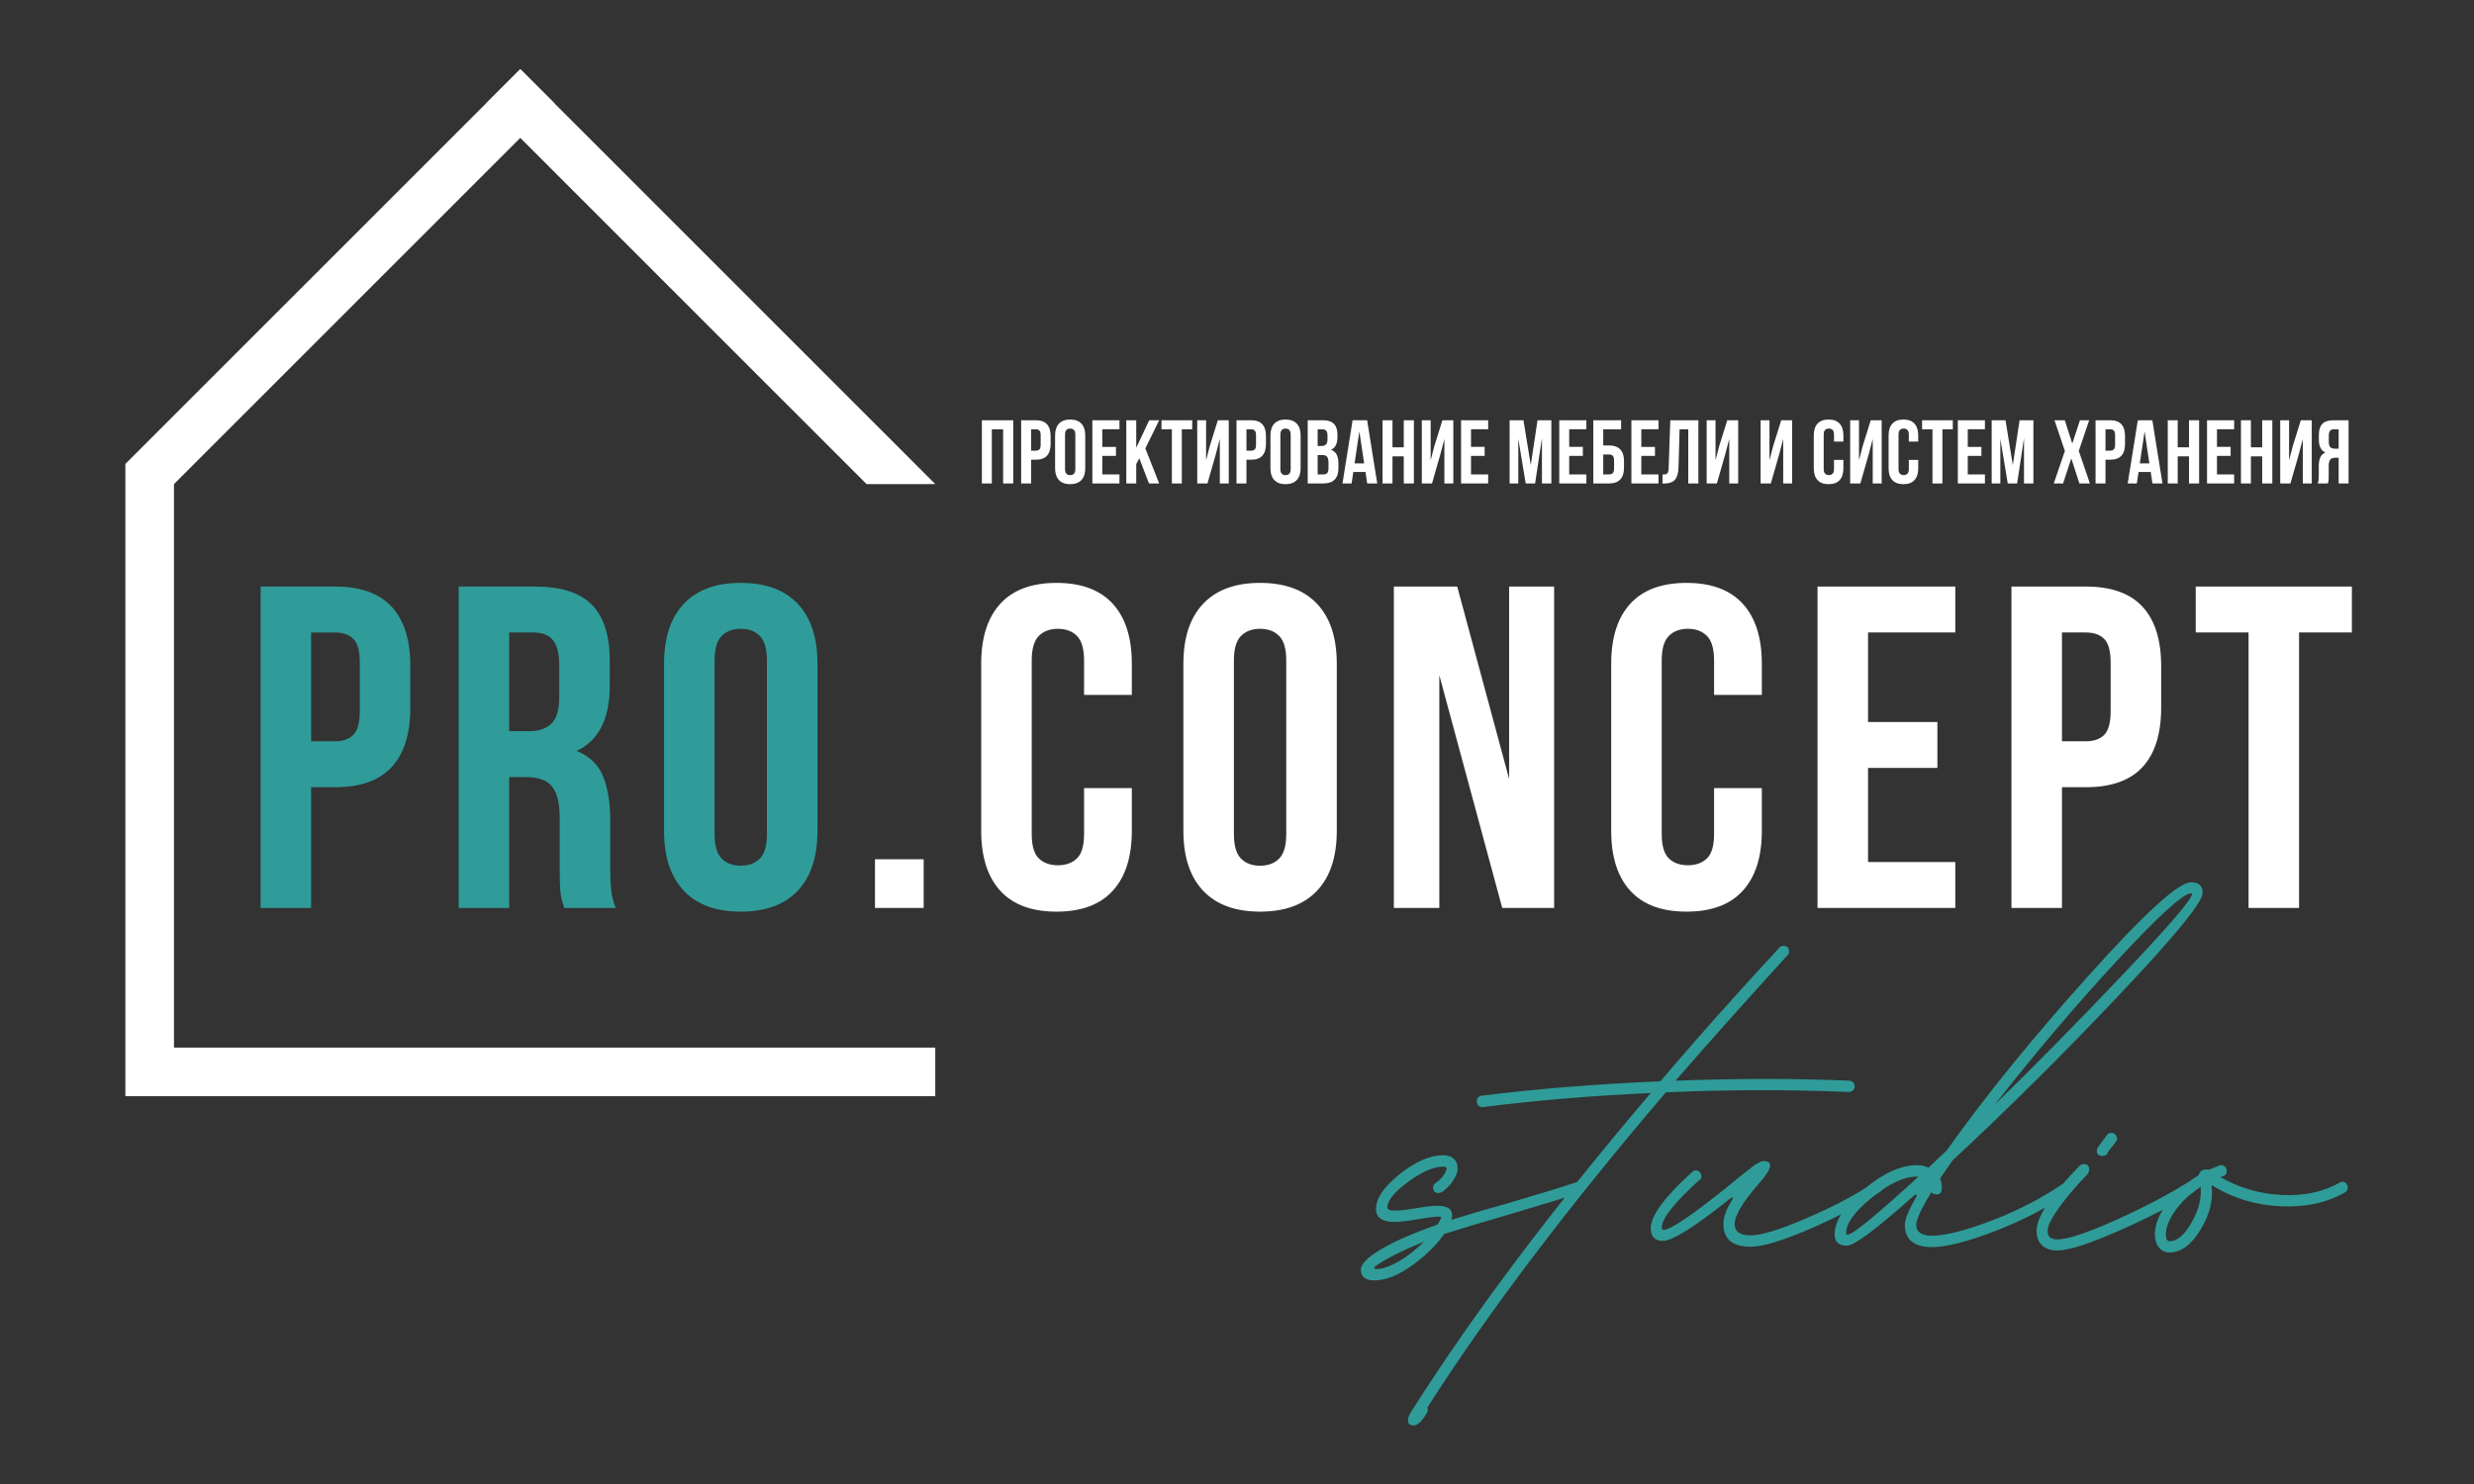 <?xml version="1.0" encoding="UTF-8"?> <svg xmlns="http://www.w3.org/2000/svg" xmlns:xlink="http://www.w3.org/1999/xlink" xmlns:xodm="http://www.corel.com/coreldraw/odm/2003" xml:space="preserve" width="100mm" height="60mm" version="1.1" style="shape-rendering:geometricPrecision; text-rendering:geometricPrecision; image-rendering:optimizeQuality; fill-rule:evenodd; clip-rule:evenodd" viewBox="0 0 9992.41 5995.44"><rect x="0" y="0" width="9992.41" height="5995.44" fill="#333333" stroke="none"/> <defs> <style type="text/css"> .fil0 {fill:none} .fil4 {fill:white} .fil1 {fill:#2F9C99;fill-rule:nonzero} .fil3 {fill:#2F9C99;fill-rule:nonzero} .fil2 {fill:white;fill-rule:nonzero} </style> </defs> <g id="Слой_x0020_1">  <polygon id="Прямоугольник_x0020_без_x0020_линий" class="fil0" points="9992.41,5995.44 -0,5995.44 -0,0 9992.41,0 "></polygon> <g id="_2852529869424"> <g> <path class="fil1" d="M1353.05 2369.75c102.64,0 179,27.21 229.09,81.62 50.08,54.42 75.13,134.18 75.13,239.3l0 168.8c0,105.11 -25.05,184.88 -75.13,239.29 -50.08,54.42 -126.44,81.62 -229.09,81.62l-96.46 0 0 487.86 -204.04 0 0 -1298.48 300.5 0zm-96.46 185.5l0 439.63 96.46 0c32.16,0 56.89,-8.65 74.19,-25.97 17.32,-17.31 25.97,-49.46 25.97,-96.46l0 -194.77c0,-46.99 -8.65,-79.14 -25.97,-96.46 -17.31,-17.31 -42.04,-25.97 -74.19,-25.97l-96.46 0zm1022.55 1112.98c-2.47,-8.65 -4.95,-16.7 -7.41,-24.11 -2.48,-7.42 -4.64,-16.7 -6.5,-27.83 -1.86,-11.13 -3.09,-25.35 -3.71,-42.67 -0.62,-17.31 -0.93,-38.95 -0.93,-64.92l0 -204.04c0,-60.59 -10.51,-103.26 -31.54,-127.99 -21.02,-24.73 -55.03,-37.1 -102.02,-37.1l-70.49 0 0 528.67 -204.04 0 0 -1298.48 307.92 0c106.36,0 183.34,24.74 230.94,74.2 47.61,49.46 71.42,124.29 71.42,224.45l0 102.02c0,133.56 -44.52,221.36 -133.56,263.41 51.94,21.02 87.49,55.34 106.67,102.95 19.17,47.6 28.75,105.42 28.75,173.44l0 200.34c0,32.15 1.24,60.28 3.71,84.4 2.48,24.12 8.66,48.54 18.56,73.27l-207.76 0zm-222.59 -1112.98l0 398.82 79.76 0c38.34,0 68.33,-9.89 89.97,-29.68 21.63,-19.78 32.46,-55.65 32.46,-107.59l0 -127.99c0,-46.99 -8.34,-81 -25.04,-102.02 -16.7,-21.02 -42.97,-31.54 -78.83,-31.54l-98.32 0zm829.63 814.33c0,46.99 9.58,80.08 28.75,99.24 19.18,19.17 44.84,28.75 76.98,28.75 32.16,0 57.82,-9.58 76.98,-28.75 19.18,-19.17 28.76,-52.25 28.76,-99.24l0 -701.18c0,-46.99 -9.58,-80.07 -28.76,-99.24 -19.17,-19.17 -44.83,-28.75 -76.98,-28.75 -32.15,0 -57.81,9.58 -76.98,28.75 -19.17,19.18 -28.75,52.25 -28.75,99.24l0 701.18zm-204.04 -688.19c0,-105.12 26.59,-185.81 79.76,-242.08 53.18,-56.27 129.85,-84.41 230.02,-84.41 100.17,0 176.85,28.14 230.02,84.41 53.18,56.27 79.77,136.96 79.77,242.08l0 675.21c0,105.11 -26.59,185.81 -79.77,242.08 -53.17,56.27 -129.84,84.4 -230.02,84.4 -100.16,0 -176.84,-28.13 -230.02,-84.4 -53.17,-56.27 -79.76,-136.97 -79.76,-242.08l0 -675.21z"></path> <path class="fil2" d="M3730.66 3471.6l0 196.63 -196.62 0 0 -196.63 196.62 0zm840.77 -287.52l0 172.52c0,105.11 -25.66,185.81 -76.98,242.08 -51.32,56.27 -127.06,84.4 -227.24,84.4 -100.16,0 -175.91,-28.13 -227.23,-84.4 -51.32,-56.27 -76.98,-136.97 -76.98,-242.08l0 -675.21c0,-105.12 25.66,-185.81 76.98,-242.08 51.32,-56.27 127.06,-84.41 227.23,-84.41 100.17,0 175.92,28.14 227.24,84.41 51.32,56.27 76.98,136.96 76.98,242.08l0 126.13 -192.91 0 0 -139.12c0,-46.99 -9.58,-80.07 -28.76,-99.24 -19.17,-19.17 -44.83,-28.75 -76.98,-28.75 -32.15,0 -57.81,9.58 -76.98,28.75 -19.17,19.18 -28.75,52.25 -28.75,99.24l0 701.18c0,46.99 9.58,79.77 28.75,98.32 19.18,18.55 44.84,27.83 76.98,27.83 32.16,0 57.82,-9.28 76.98,-27.83 19.18,-18.55 28.76,-51.32 28.76,-98.32l0 -185.5 192.91 0zm412.27 185.5c0,46.99 9.58,80.08 28.75,99.24 19.18,19.17 44.84,28.75 76.98,28.75 32.16,0 57.82,-9.58 76.98,-28.75 19.18,-19.17 28.76,-52.25 28.76,-99.24l0 -701.18c0,-46.99 -9.58,-80.07 -28.76,-99.24 -19.17,-19.17 -44.83,-28.75 -76.98,-28.75 -32.15,0 -57.81,9.58 -76.98,28.75 -19.17,19.18 -28.75,52.25 -28.75,99.24l0 701.18zm-204.04 -688.19c0,-105.12 26.59,-185.81 79.76,-242.08 53.18,-56.27 129.85,-84.41 230.02,-84.41 100.17,0 176.85,28.14 230.02,84.41 53.18,56.27 79.77,136.96 79.77,242.08l0 675.21c0,105.11 -26.59,185.81 -79.77,242.08 -53.17,56.27 -129.84,84.4 -230.02,84.4 -100.16,0 -176.84,-28.13 -230.02,-84.4 -53.17,-56.27 -79.76,-136.97 -79.76,-242.08l0 -675.21zm1033.68 46.37l0 940.47 -183.64 0 0 -1298.48 255.99 0 209.61 777.24 0 -777.24 181.79 0 0 1298.48 -209.62 0 -254.13 -940.47zm1302.65 456.31l0 172.52c0,105.11 -25.66,185.81 -76.98,242.08 -51.32,56.27 -127.06,84.4 -227.24,84.4 -100.16,0 -175.91,-28.13 -227.23,-84.4 -51.32,-56.27 -76.98,-136.97 -76.98,-242.08l0 -675.21c0,-105.12 25.66,-185.81 76.98,-242.08 51.32,-56.27 127.06,-84.41 227.23,-84.41 100.17,0 175.92,28.14 227.24,84.41 51.32,56.27 76.98,136.96 76.98,242.08l0 126.13 -192.91 0 0 -139.12c0,-46.99 -9.58,-80.07 -28.76,-99.24 -19.17,-19.17 -44.83,-28.75 -76.98,-28.75 -32.15,0 -57.81,9.58 -76.98,28.75 -19.17,19.18 -28.75,52.25 -28.75,99.24l0 701.18c0,46.99 9.58,79.77 28.75,98.32 19.18,18.55 44.84,27.83 76.98,27.83 32.16,0 57.82,-9.28 76.98,-27.83 19.18,-18.55 28.76,-51.32 28.76,-98.32l0 -185.5 192.91 0zm428.96 -267.11l280.1 0 0 185.49 -280.1 0 0 380.27 352.44 0 0 185.5 -556.49 0 0 -1298.48 556.49 0 0 185.5 -352.44 0 0 361.73zm879.72 -547.22c102.64,0 179,27.21 229.09,81.62 50.08,54.42 75.13,134.18 75.13,239.3l0 168.8c0,105.11 -25.05,184.88 -75.13,239.29 -50.08,54.42 -126.44,81.62 -229.09,81.62l-96.46 0 0 487.86 -204.04 0 0 -1298.48 300.5 0zm-96.46 185.5l0 439.63 96.46 0c32.16,0 56.89,-8.65 74.19,-25.97 17.32,-17.31 25.97,-49.46 25.97,-96.46l0 -194.77c0,-46.99 -8.65,-79.14 -25.97,-96.46 -17.31,-17.31 -42.04,-25.97 -74.19,-25.97l-96.46 0zm540.26 -185.5l630.69 0 0 185.5 -213.32 0 0 1112.98 -204.04 0 0 -1112.98 -213.33 0 0 -185.5z"></path> </g> <path class="fil2" d="M4005.95 1953.18l-40.13 0 0 -255.35 126.58 0 0 255.35 -40.86 0 0 -218.87 -45.6 0 0 218.87zm177.56 -255.35c20.18,0 35.2,5.35 45.06,16.05 9.84,10.7 14.77,26.39 14.77,47.05l0 33.19c0,20.67 -4.93,36.36 -14.77,47.06 -9.85,10.7 -24.87,16.05 -45.06,16.05l-18.97 0 0 95.94 -40.13 0 0 -255.35 59.1 0zm-18.97 36.47l0 86.45 18.97 0c6.33,0 11.19,-1.7 14.59,-5.11 3.41,-3.4 5.12,-9.72 5.12,-18.97l0 -38.3c0,-9.24 -1.71,-15.57 -5.12,-18.98 -3.4,-3.4 -8.26,-5.11 -14.59,-5.11l-18.97 0zm137.07 160.15c0,9.23 1.89,15.74 5.66,19.52 3.77,3.77 8.81,5.65 15.14,5.65 6.33,0 11.37,-1.88 15.14,-5.65 3.77,-3.78 5.66,-10.28 5.66,-19.52l0 -137.9c0,-9.24 -1.89,-15.75 -5.66,-19.52 -3.77,-3.77 -8.81,-5.66 -15.14,-5.66 -6.33,0 -11.37,1.89 -15.14,5.66 -3.77,3.77 -5.66,10.27 -5.66,19.52l0 137.9zm-40.12 -135.34c0,-20.67 5.23,-36.54 15.68,-47.6 10.46,-11.07 25.54,-16.6 45.24,-16.6 19.71,0 34.77,5.53 45.24,16.6 10.45,11.06 15.69,26.93 15.69,47.6l0 132.78c0,20.67 -5.24,36.54 -15.69,47.6 -10.46,11.06 -25.53,16.6 -45.24,16.6 -19.7,0 -34.77,-5.54 -45.24,-16.6 -10.45,-11.06 -15.68,-26.93 -15.68,-47.6l0 -132.78zm190.69 46.32l55.08 0 0 36.48 -55.08 0 0 74.77 69.31 0 0 36.48 -109.44 0 0 -255.35 109.44 0 0 36.47 -69.31 0 0 71.14zm149.47 45.97l-12.4 23.34 0 78.43 -40.13 0 0 -255.35 40.13 0 0 111.26 52.53 -111.26 40.12 0 -55.81 113.81 55.81 141.53 -41.22 0 -39.03 -101.77zm89.64 -153.57l124.03 0 0 36.47 -41.95 0 0 218.87 -40.13 0 0 -218.87 -41.95 0 0 -36.47zm185.58 255.35l-41.22 0 0 -255.35 35.75 0 0 161.6 14.59 -56.18 32.84 -105.42 44.14 0 0 255.35 -36.11 0 0 -179.83 -16.42 62.74 -33.56 117.09zm176.47 -255.35c20.18,0 35.2,5.35 45.06,16.05 9.84,10.7 14.77,26.39 14.77,47.05l0 33.19c0,20.67 -4.93,36.36 -14.77,47.06 -9.85,10.7 -24.87,16.05 -45.06,16.05l-18.97 0 0 95.94 -40.13 0 0 -255.35 59.1 0zm-18.97 36.47l0 86.45 18.97 0c6.33,0 11.19,-1.7 14.59,-5.11 3.41,-3.4 5.12,-9.72 5.12,-18.97l0 -38.3c0,-9.24 -1.71,-15.57 -5.12,-18.98 -3.4,-3.4 -8.26,-5.11 -14.59,-5.11l-18.97 0zm137.07 160.15c0,9.23 1.89,15.74 5.66,19.52 3.77,3.77 8.81,5.65 15.14,5.65 6.33,0 11.37,-1.88 15.14,-5.65 3.77,-3.78 5.66,-10.28 5.66,-19.52l0 -137.9c0,-9.24 -1.89,-15.75 -5.66,-19.52 -3.77,-3.77 -8.81,-5.66 -15.14,-5.66 -6.33,0 -11.37,1.89 -15.14,5.66 -3.77,3.77 -5.66,10.27 -5.66,19.52l0 137.9zm-40.12 -135.34c0,-20.67 5.23,-36.54 15.68,-47.6 10.46,-11.07 25.54,-16.6 45.24,-16.6 19.71,0 34.77,5.53 45.24,16.6 10.45,11.06 15.69,26.93 15.69,47.6l0 132.78c0,20.67 -5.24,36.54 -15.69,47.6 -10.46,11.06 -25.53,16.6 -45.24,16.6 -19.7,0 -34.77,-5.54 -45.24,-16.6 -10.45,-11.06 -15.68,-26.93 -15.68,-47.6l0 -132.78zm211.11 -61.28c20.91,0 36.05,4.87 45.42,14.59 9.36,9.73 14.05,24.44 14.05,44.14l0 9.12c0,13.13 -2.07,23.95 -6.21,32.47 -4.14,8.51 -10.7,14.84 -19.7,18.97 10.94,4.14 18.67,10.88 23.16,20.24 4.5,9.36 6.74,20.85 6.74,34.47l0 20.79c0,19.7 -5.11,34.71 -15.32,45.05 -10.21,10.34 -25.41,15.51 -45.6,15.51l-63.11 0 0 -255.35 60.55 0zm-20.42 140.44l0 78.42 22.98 0c6.8,0 11.97,-1.82 15.5,-5.47 3.53,-3.65 5.3,-10.21 5.3,-19.71l0 -22.24c0,-11.92 -2.01,-20.06 -6.03,-24.44 -4.01,-4.38 -10.63,-6.57 -19.87,-6.57l-17.88 0zm0 -103.97l0 67.49 15.69 0c7.53,0 13.43,-1.95 17.69,-5.84 4.26,-3.89 6.39,-10.94 6.39,-21.15l0 -14.23c0,-9.24 -1.64,-15.93 -4.93,-20.06 -3.28,-4.14 -8.44,-6.21 -15.5,-6.21l-19.34 0zm240.66 218.87l-40.49 0 -6.92 -46.32 -49.25 0 -6.92 46.32 -36.84 0 40.85 -255.35 58.74 0 40.85 255.35zm-91.56 -80.98l38.67 0 -19.34 -129.13 -19.34 129.13zm153.12 80.98l-40.13 0 0 -255.35 40.13 0 0 109.44 45.6 0 0 -109.44 40.86 0 0 255.35 -40.86 0 0 -109.44 -45.6 0 0 109.44zm159.68 0l-41.22 0 0 -255.35 35.75 0 0 161.6 14.59 -56.18 32.84 -105.42 44.14 0 0 255.35 -36.11 0 0 -179.83 -16.42 62.74 -33.56 117.09zm157.5 -147.74l55.08 0 0 36.48 -55.08 0 0 74.77 69.31 0 0 36.48 -109.44 0 0 -255.35 109.44 0 0 36.47 -69.31 0 0 71.14zm241.3 73.68l27.36 -181.29 55.82 0 0 255.35 -37.94 0 0 -183.12 -27.73 183.12 -37.93 0 -29.92 -180.56 0 180.56 -35.01 0 0 -255.35 55.81 0 29.55 181.29zm155.31 -73.68l55.08 0 0 36.48 -55.08 0 0 74.77 69.31 0 0 36.48 -109.44 0 0 -255.35 109.44 0 0 36.47 -69.31 0 0 71.14zm97.31 147.74l0 -255.35 112.35 0 0 36.47 -72.24 0 0 65.3 23.35 0c20.18,0 35.32,5.35 45.42,16.05 10.09,10.7 15.14,26.39 15.14,47.06l0 27.35c0,20.67 -5.05,36.36 -15.14,47.06 -10.09,10.7 -25.23,16.05 -45.42,16.05l-63.47 0zm63.47 -36.48c6.33,0 11.3,-1.7 14.96,-5.11 3.65,-3.4 5.47,-9.72 5.47,-18.97l0 -32.47c0,-9.24 -1.82,-15.57 -5.47,-18.97 -3.66,-3.41 -8.63,-5.11 -14.96,-5.11l-23.35 0 0 80.61 23.35 0zm130.5 -111.26l55.08 0 0 36.48 -55.08 0 0 74.77 69.31 0 0 36.48 -109.44 0 0 -255.35 109.44 0 0 36.47 -69.31 0 0 71.14zm85.63 111.63c4.62,0 8.44,-0.24 11.48,-0.73 3.05,-0.49 5.54,-1.64 7.48,-3.47 1.95,-1.82 3.35,-4.5 4.2,-8.02 0.85,-3.53 1.4,-8.2 1.64,-14.05l6.57 -192.96 113.44 0 0 255.35 -40.85 0 0 -218.87 -35.02 0 -4.38 154.3c-0.73,23.35 -5.66,40.01 -14.77,49.98 -9.12,9.97 -23.65,14.96 -43.6,14.96l-6.2 0 0 -36.48zm219.5 36.11l-41.22 0 0 -255.35 35.75 0 0 161.6 14.59 -56.18 32.84 -105.42 44.14 0 0 255.35 -36.11 0 0 -179.83 -16.42 62.74 -33.56 117.09zm217.95 0l-41.22 0 0 -255.35 35.75 0 0 161.6 14.59 -56.18 32.84 -105.42 44.14 0 0 255.35 -36.11 0 0 -179.83 -16.42 62.74 -33.56 117.09zm293.11 -95.21l0 33.92c0,20.67 -5.05,36.54 -15.14,47.6 -10.09,11.06 -24.99,16.6 -44.69,16.6 -19.71,0 -34.59,-5.54 -44.69,-16.6 -10.09,-11.06 -15.14,-26.93 -15.14,-47.6l0 -132.78c0,-20.67 5.05,-36.54 15.14,-47.6 10.09,-11.07 24.98,-16.6 44.69,-16.6 19.7,0 34.59,5.53 44.69,16.6 10.09,11.06 15.14,26.93 15.14,47.6l0 24.8 -37.94 0 0 -27.36c0,-9.24 -1.89,-15.75 -5.66,-19.52 -3.77,-3.77 -8.81,-5.66 -15.14,-5.66 -6.33,0 -11.37,1.89 -15.14,5.66 -3.77,3.77 -5.66,10.27 -5.66,19.52l0 137.9c0,9.23 1.89,15.68 5.66,19.33 3.77,3.65 8.81,5.48 15.14,5.48 6.33,0 11.37,-1.83 15.14,-5.48 3.77,-3.65 5.66,-10.09 5.66,-19.33l0 -36.48 37.94 0zm68.48 95.21l-41.22 0 0 -255.35 35.75 0 0 161.6 14.59 -56.18 32.84 -105.42 44.14 0 0 255.35 -36.11 0 0 -179.83 -16.42 62.74 -33.56 117.09zm233.74 -95.21l0 33.92c0,20.67 -5.05,36.54 -15.14,47.6 -10.09,11.06 -24.99,16.6 -44.69,16.6 -19.71,0 -34.59,-5.54 -44.69,-16.6 -10.09,-11.06 -15.14,-26.93 -15.14,-47.6l0 -132.78c0,-20.67 5.05,-36.54 15.14,-47.6 10.09,-11.07 24.98,-16.6 44.69,-16.6 19.7,0 34.59,5.53 44.69,16.6 10.09,11.06 15.14,26.93 15.14,47.6l0 24.8 -37.94 0 0 -27.36c0,-9.24 -1.89,-15.75 -5.66,-19.52 -3.77,-3.77 -8.81,-5.66 -15.14,-5.66 -6.33,0 -11.37,1.89 -15.14,5.66 -3.77,3.77 -5.66,10.27 -5.66,19.52l0 137.9c0,9.23 1.89,15.68 5.66,19.33 3.77,3.65 8.81,5.48 15.14,5.48 6.33,0 11.37,-1.83 15.14,-5.48 3.77,-3.65 5.66,-10.09 5.66,-19.33l0 -36.48 37.94 0zm15.59 -160.14l124.03 0 0 36.47 -41.95 0 0 218.87 -40.13 0 0 -218.87 -41.95 0 0 -36.47zm184.49 107.61l55.08 0 0 36.48 -55.08 0 0 74.77 69.31 0 0 36.48 -109.44 0 0 -255.35 109.44 0 0 36.47 -69.31 0 0 71.14zm181.93 73.68l27.36 -181.29 55.82 0 0 255.35 -37.94 0 0 -183.12 -27.73 183.12 -37.93 0 -29.92 -180.56 0 180.56 -35.01 0 0 -255.35 55.81 0 29.55 181.29zm308.43 -181.29l-41.95 124.03 44.87 131.32 -42.32 0 -32.83 -101.04 -33.19 101.04 -37.57 0 44.87 -131.32 -41.95 -124.03 41.58 0 30.28 94.11 31.01 -94.11 37.21 0zm84.91 0c20.18,0 35.2,5.35 45.06,16.05 9.84,10.7 14.77,26.39 14.77,47.05l0 33.19c0,20.67 -4.93,36.36 -14.77,47.06 -9.85,10.7 -24.87,16.05 -45.06,16.05l-18.97 0 0 95.94 -40.13 0 0 -255.35 59.1 0zm-18.97 36.47l0 86.45 18.97 0c6.33,0 11.19,-1.7 14.59,-5.11 3.41,-3.4 5.12,-9.72 5.12,-18.97l0 -38.3c0,-9.24 -1.71,-15.57 -5.12,-18.98 -3.4,-3.4 -8.26,-5.11 -14.59,-5.11l-18.97 0zm230.09 218.87l-40.49 0 -6.92 -46.32 -49.25 0 -6.92 46.32 -36.84 0 40.85 -255.35 58.74 0 40.85 255.35zm-91.56 -80.98l38.67 0 -19.34 -129.13 -19.34 129.13zm153.12 80.98l-40.13 0 0 -255.35 40.13 0 0 109.44 45.6 0 0 -109.44 40.86 0 0 255.35 -40.86 0 0 -109.44 -45.6 0 0 109.44zm158.59 -147.74l55.08 0 0 36.48 -55.08 0 0 74.77 69.31 0 0 36.48 -109.44 0 0 -255.35 109.44 0 0 36.47 -69.31 0 0 71.14zm137.07 147.74l-40.13 0 0 -255.35 40.13 0 0 109.44 45.6 0 0 -109.44 40.86 0 0 255.35 -40.86 0 0 -109.44 -45.6 0 0 109.44zm159.68 0l-41.22 0 0 -255.35 35.75 0 0 161.6 14.59 -56.18 32.84 -105.42 44.14 0 0 255.35 -36.11 0 0 -179.83 -16.42 62.74 -33.56 117.09zm110.08 0c1.95,-4.87 3.17,-9.66 3.65,-14.41 0.49,-4.75 0.73,-10.27 0.73,-16.6l0 -39.4c0,-13.37 1.89,-24.74 5.66,-34.1 3.77,-9.36 10.76,-16.11 20.97,-20.24 -17.51,-8.27 -26.26,-25.53 -26.26,-51.8l0 -20.06c0,-19.7 4.68,-34.4 14.04,-44.14 9.36,-9.72 24.5,-14.59 45.42,-14.59l60.55 0 0 255.35 -40.12 0 0 -103.96 -13.87 0c-9.24,0 -15.93,2.43 -20.06,7.29 -4.13,4.87 -6.2,13.25 -6.2,25.17l0 40.12c0,5.12 -0.06,9.36 -0.18,12.77 -0.13,3.41 -0.37,6.21 -0.73,8.39 -0.37,2.19 -0.8,4.01 -1.28,5.47 -0.49,1.46 -0.98,3.05 -1.46,4.75l-40.86 0zm65.3 -218.87c-7.05,0 -12.22,2.07 -15.51,6.21 -3.28,4.14 -4.93,10.82 -4.93,20.06l0 25.17c0,10.21 2.13,17.27 6.39,21.15 4.26,3.89 10.15,5.84 17.7,5.84l15.69 0 0 -78.43 -19.34 0z"></path> <path class="fil3" d="M6375.81 4774.22c6.63,0 11.85,2.37 16.12,7.11 3.8,4.27 6.17,9.95 6.17,16.59 0,10.9 -5.22,18.02 -15.17,20.85 -44.57,14.7 -139.85,43.62 -286.33,87.23 -133.21,38.87 -220.91,65.42 -262.63,79.16l-2.84 2.85c-32.24,45.52 -75.85,87.7 -130.84,126.57 -55.47,38.87 -105.24,58.31 -149.33,58.31 -36.5,0 -54.52,-14.69 -54.52,-43.14 0,-23.22 27.49,-50.72 82.96,-83.44 54.99,-32.24 129.42,-64.94 222.81,-97.18l4.27 -2.85c10.9,-16.59 15.64,-26.07 13.74,-28.92 -2.84,-4.74 -33.18,-1.89 -91.49,8.06 -44.56,7.58 -76.32,11.37 -95.76,11.37 -50.25,0 -75.37,-17.54 -75.37,-53.09 0,-42.19 32.24,-89.12 95.76,-140.32 64,-50.72 122.78,-76.32 176.83,-76.32 17.54,0 31.29,4.75 41.24,14.22 10.43,9.01 15.65,21.33 15.65,36.03l0 12.32c-3.8,16.6 -12.33,33.18 -25.13,50.25 -12.8,16.6 -26.54,28.92 -40.29,37.45 -5.7,1.9 -9.48,2.85 -10.9,2.85 -15.18,0 -22.28,-7.58 -22.28,-22.28 0,-8.53 3.32,-15.17 10.9,-19.44 10.43,-6.63 19.9,-15.65 29.39,-27.97 9.01,-11.85 13.75,-22.28 13.75,-30.34 0,-4.75 -4.27,-7.11 -12.32,-7.11 -38.88,0 -86.75,20.38 -142.69,61.62 -55.94,41.25 -83.91,75.85 -83.91,103.82 0,8.06 9.47,12.33 29.39,12.33 19.9,0 49.77,-3.32 88.65,-9.96 35.07,-6.16 63.52,-9.48 84.86,-9.48 41.71,0 61.15,14.7 58.31,44.57 0,2.85 -0.95,6.63 -2.85,12.32 61.15,-19.44 135.11,-41.24 222.33,-65.41 138.9,-40.77 233.71,-69.69 284.43,-87.23l2.85 -1.42c1.9,0 3.32,0 4.27,0zm-815.38 352.7c23.23,0 52.62,-9.96 88.17,-30.35 35.56,-20.38 70.17,-47.4 103.35,-80.59 -89.6,36.98 -154.07,69.22 -192.94,97.19 -5.22,2.84 -8.05,5.69 -8.05,9.48 0,2.84 3.32,4.27 9.47,4.27zm1908.08 -760.86c6.63,0 11.85,1.89 16.12,6.63 4.27,4.74 6.16,10.43 6.16,16.59 0,6.63 -2.37,11.85 -6.63,16.12 -4.74,4.27 -10.42,6.17 -16.59,6.17 -244.61,-9.95 -491.13,-9.48 -739.06,1.42 -395.36,463.16 -716.78,887.44 -963.76,1273.79 3.8,5.22 2.85,13.28 -2.84,23.7 -19.44,32.24 -36.5,48.35 -51.67,48.35 -20.86,0 -27.98,-11.37 -20.86,-34.6 4.75,-11.38 8.53,-18.49 11.38,-22.28 244.61,-386.83 566.49,-815.85 966.6,-1286.11 -241.77,10.9 -467.41,30.34 -677.89,56.89l-2.85 0c-6.17,0 -11.38,-2.37 -15.65,-6.63 -4.27,-4.75 -6.16,-10.43 -6.16,-17.07 0,-12.8 6.16,-20.38 19.44,-22.28 218.53,-27.49 458.88,-46.93 721.98,-58.31 145.54,-171.14 305.77,-351.27 480.69,-539.95 3.8,-4.75 9.01,-7.11 16.6,-7.11 14.69,0 22.28,7.58 22.28,22.28 0,6.63 -1.9,11.38 -5.7,15.17 -174.93,191.99 -325.67,360.76 -452.73,507.24 252.68,-9.48 486.39,-9.48 701.14,0zm112.82 406.74c6.63,0 12.32,1.89 16.59,6.16 4.75,4.27 7.11,9.48 7.11,16.12 0,8.06 -3.8,14.7 -10.9,19.44 -75.37,50.73 -168.76,100.5 -281.59,149.34 -112.35,48.35 -192.94,73 -242.25,73 -73,0 -109.51,-30.82 -109.51,-91.97 0,-26.55 11.37,-58.79 34.6,-95.76 3.8,-5.7 4.74,-9.01 2.85,-10.43 -1.9,-1.42 -5.22,0 -9.96,3.32 -142.69,114.25 -233.23,171.14 -272.1,171.14 -32.24,0 -48.83,-16.6 -48.83,-50.25 0,-51.67 55.95,-127.52 166.87,-227.55 4.74,-4.75 9.48,-7.11 13.75,-7.11 6.63,0 12.32,2.37 16.59,7.11 4.75,4.74 7.11,9.95 7.11,16.59 0,8.53 -2.85,13.75 -8.06,16.6l0 -1.43c-100.97,91.97 -151.69,155.49 -151.69,191.99 0,6.17 2.37,9.48 7.11,9.48 27.49,0 112.34,-56.89 254.09,-170.66 8.53,-6.63 18.02,-14.22 28.45,-23.23 10.9,-8.53 18.96,-15.64 25.12,-20.85 5.69,-4.74 12.8,-10.43 20.86,-16.6 7.58,-5.69 13.74,-10.9 18.49,-14.22 4.74,-3.79 9.95,-8.05 15.64,-11.85 5.22,-4.27 9.96,-7.58 12.8,-9 3.32,-1.9 7.11,-3.8 10.43,-5.69 3.8,-1.9 7.11,-3.33 9.95,-4.27 2.85,-0.95 5.22,-1.43 7.11,-1.43 40.29,0 36.5,28.45 -12.8,84.86 -68.27,77.75 -102.87,134.16 -102.87,169.24 0,30.82 21.33,45.99 64,45.99 43.61,0 119.46,-23.23 227.07,-69.69 108.09,-45.99 198.63,-94.34 271.63,-144.11 3.8,-2.85 7.59,-4.27 12.33,-4.27zm769.4 1.42c14.69,0 22.28,7.58 22.28,22.28 0,7.1 -3.8,13.75 -11.38,19.44 -92.44,63.05 -194.36,115.67 -305.3,158.33 -111.4,42.67 -195.3,64 -253.14,64 -73,0 -109.51,-30.34 -109.51,-90.54 0,-21.33 14.69,-57.84 44.56,-109.51 3.8,-5.7 4.27,-9.48 1.9,-11.38 -2.37,-1.9 -5.69,-0.47 -10.43,4.27 -150.75,134.16 -240.82,201.48 -269.27,201.48 -33.18,0 -50.24,-14.7 -50.24,-44.57 0,-55.47 38.87,-116.14 116.61,-182.03 78.22,-65.42 149.81,-98.61 215.7,-98.61 15.65,0 31.29,3.32 46.93,9.95 23.22,-22.28 48.35,-45.99 74.9,-71.11l-1.43 1.42c155.97,-219.48 346.54,-454.62 572.66,-705.87 225.65,-251.72 363.6,-377.34 413.85,-377.34 31.3,0 46.93,14.22 46.93,43.14 0,36.97 -110.93,173.03 -332.79,407.69 -221.38,234.65 -447.03,458.88 -676.96,672.69 -6.16,9.47 -15.17,22.27 -27.02,38.87 -11.37,16.59 -19.44,28.44 -24.17,35.07 6.63,11.86 8.53,26.08 7.1,42.67 0,14.22 -7.58,20.86 -22.27,20.86 -9.48,0 -16.12,-3.32 -19.45,-9.48 -40.77,67.32 -61.15,111.41 -61.15,131.79 0,29.86 21.33,44.56 63.53,44.56 54.04,0 134.16,-20.38 241.29,-61.15 106.67,-40.77 204.79,-91.49 293.45,-152.64 2.84,-2.85 7.1,-4.27 12.8,-4.27zm498.7 -1165.23c-30.81,0 -128.94,89.12 -294.86,267.85 -165.44,178.71 -331.37,373.56 -496.81,584.99 149.8,-145.54 319.99,-318.09 510.08,-518.15 190.58,-200.05 285.38,-310.5 285.38,-331.84 0,-1.9 -1.42,-2.85 -3.8,-2.85zm-1386.14 1379.03c19.44,0 114.72,-78.22 285.85,-234.65l-6.63 0c-52.14,0 -112.82,28.44 -182.03,84.86 -69.69,56.41 -104.3,104.29 -104.3,144.11 0,3.79 2.38,5.69 7.11,5.69zm1027.76 -318.09c-15.17,0 -22.28,-7.11 -22.28,-22.28 0,-3.8 1.9,-8.05 5.22,-13.75l36.5 -48.82c3.32,-5.22 9.48,-8.06 18.02,-8.06 6.16,0 11.85,2.37 15.64,7.11 4.27,4.27 6.63,9.95 6.63,16.59 0,3.8 -1.89,8.06 -5.69,13.75 -11.38,13.75 -19.91,25.13 -26.55,33.18 -2.84,3.8 -5.69,8.53 -8.05,14.22 -3.8,5.22 -10.43,8.06 -19.44,8.06zm-182.04 382.09c-26.07,0 -46.45,-7.11 -61.15,-20.86 -14.7,-13.74 -22.28,-33.18 -22.28,-58.31 0,-56.42 57.84,-144.11 173.51,-262.63 4.74,-4.74 10.43,-7.1 16.59,-7.1 15.18,0 22.28,7.58 22.28,22.27 0,6.64 -1.9,11.85 -5.22,15.65l0 1.42c-48.35,49.78 -87.22,95.77 -117.56,137.96 -29.87,42.19 -45.04,73 -45.04,92.44 0,23.23 12.8,34.6 38.87,34.6 40.77,0 118.51,-25.6 233.23,-76.79 114.72,-51.67 211.91,-102.4 291.55,-152.17l12.8 -4.27c6.17,0 11.85,2.37 15.65,7.11 4.26,4.27 6.16,9.95 6.16,16.59 0,9 -2.84,15.65 -9.48,19.44 -81.54,50.72 -182.03,102.87 -301.97,155.49 -119.94,52.62 -202.43,79.17 -247.93,79.17zm1151.48 -277.8c6.17,0 11.85,2.37 15.64,7.11 4.27,4.27 6.17,9.95 6.17,16.59 0,8.06 -3.32,14.7 -10.9,19.44 -74.9,42.67 -162.6,61.15 -262.63,55.94 -100.02,-4.74 -191.98,-33.18 -276.37,-85.33 7.58,59.25 -7.58,119.46 -45.04,180.61 -37.45,61.15 -78.69,91.49 -124.21,91.49 -17.54,0 -31.76,-6.63 -43.14,-19.9 -10.9,-13.28 -16.59,-30.82 -16.59,-52.15 0,-39.82 16.12,-81.54 48.82,-125.62 32.24,-44.09 74.42,-81.54 126.1,-113.29l1.42 -1.43c0.95,-0.95 1.42,-1.9 1.42,-2.84 1.9,-7.11 6.63,-12.8 13.75,-16.6 7.58,-3.79 15.17,-4.74 22.28,-2.85l5.69 0c2.85,-0.94 16.12,-6.16 40.3,-16.59 0.94,0 2.37,-0.47 4.27,-1.42l3.79 0c6.63,0 11.85,2.37 16.12,7.1 4.27,4.75 6.17,9.96 6.17,16.6 0,11.37 -4.75,18.02 -15.17,20.85 -1.9,0 -4.75,0.95 -8.53,2.85l-0.95 1.42c76.79,43.62 159.28,67.32 248.4,71.59 88.65,4.27 166.39,-12.33 231.81,-49.3 2.85,-2.85 6.63,-4.27 11.38,-4.27zm-697.34 240.35c30.34,0 60.2,-25.13 88.65,-75.85 28.92,-50.25 40.77,-98.13 36.5,-143.64 -41.72,27.03 -75.85,58.32 -101.45,94.34 -26.07,36.03 -38.87,69.22 -38.87,98.61 0,17.54 4.75,26.55 15.17,26.55z"></path> <g> <polygon class="fil4" points="690.02,4232.37 3777.51,4232.37 3777.51,4428.68 690.02,4428.68 "></polygon> <polygon class="fil4" points="506.37,1874.16 702.68,1874.16 702.68,4428.68 506.37,4428.68 "></polygon> <polygon class="fil4" points="2101.32,279.41 2240.15,418.23 645.18,2013.18 506.37,1874.37 "></polygon> <polygon class="fil4" points="2101.43,279.52 1962.53,418.2 3500.18,1955.98 3777.51,1955.68 "></polygon> </g> </g> </g> </svg> 